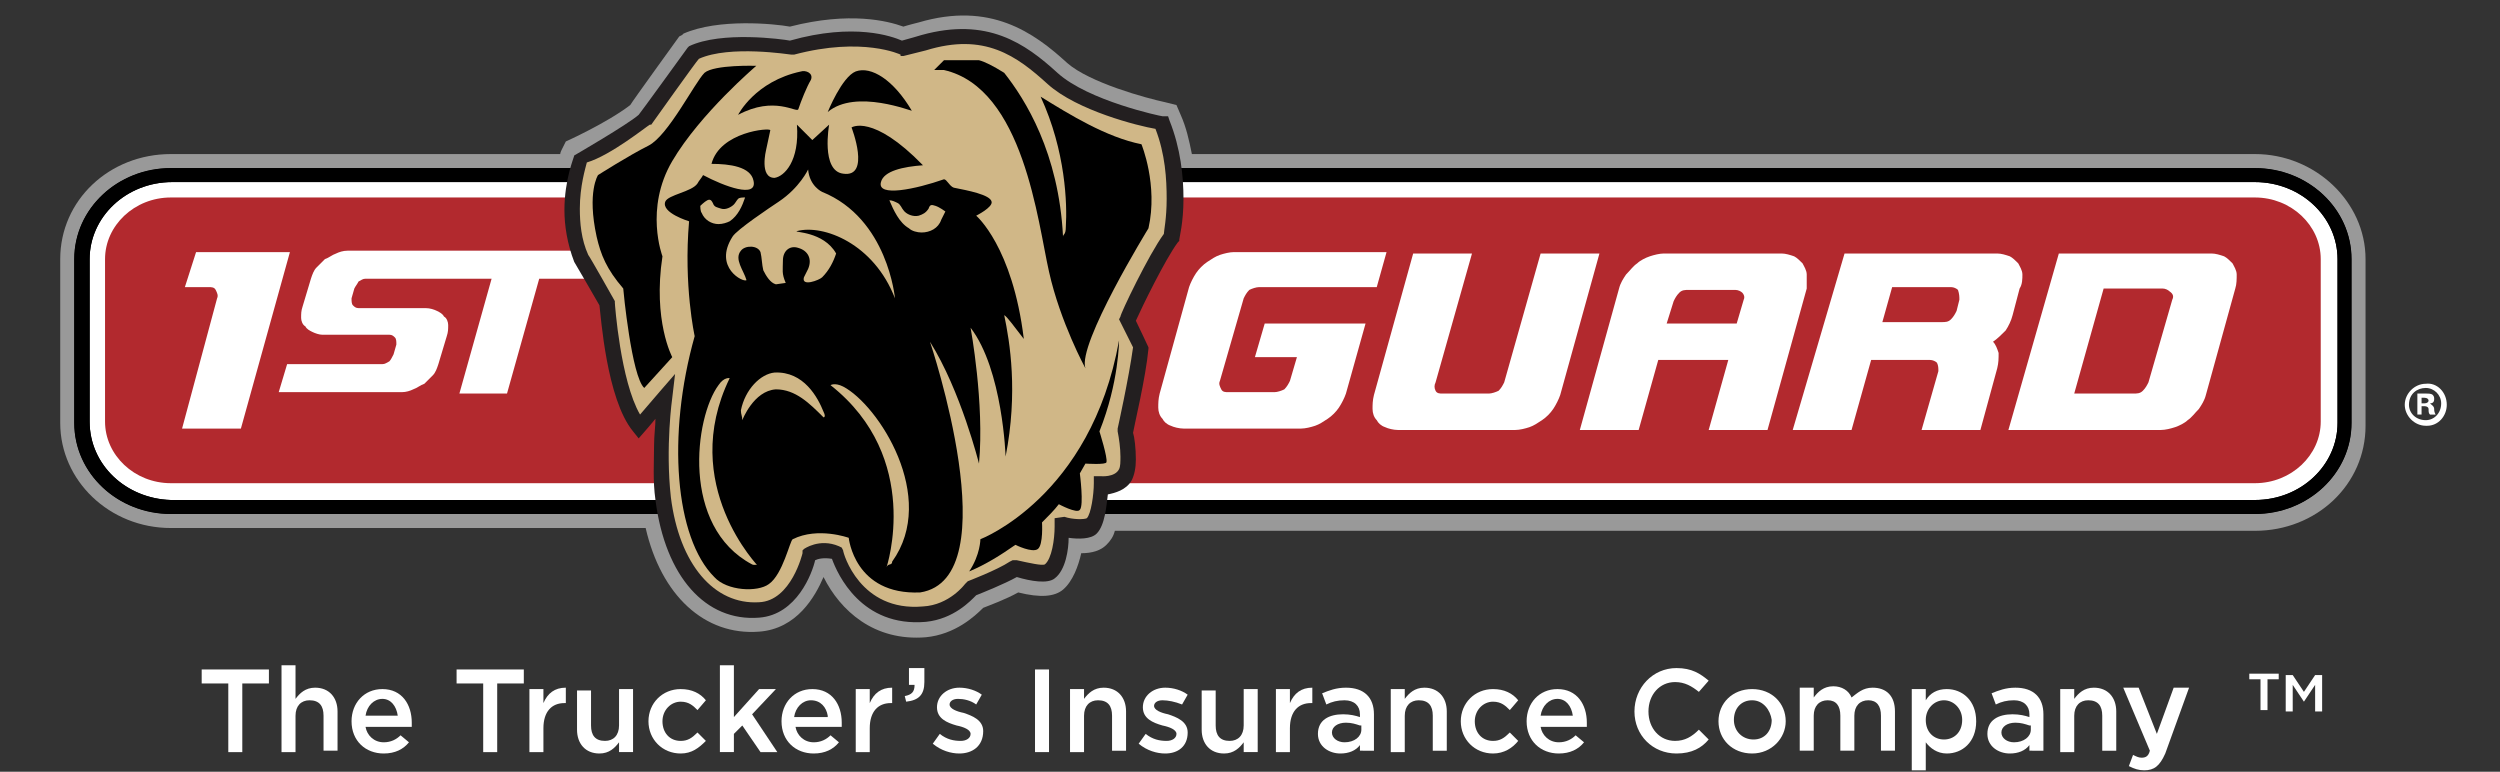 <?xml version="1.0" encoding="utf-8"?>
<!-- Generator: Adobe Illustrator 26.2.1, SVG Export Plug-In . SVG Version: 6.00 Build 0)  -->
<svg version="1.1" id="Layer_1" xmlns="http://www.w3.org/2000/svg" xmlns:xlink="http://www.w3.org/1999/xlink" x="0px" y="0px"
	 viewBox="0 0 178.5 55.1" style="enable-background:new 0 0 178.5 55.1;" xml:space="preserve">
<rect x="0" y="0" width="178.5" height="55.1" fill="#333333" stroke="none"/>
<style type="text/css">
	.st0{fill:#FFFFFF;}
	.st1{fill:#999999;}
	.st2{fill:#B2292E;}
	.st3{fill:#D0B787;enable-background:new    ;}
	.st4{fill:#231F20;}
	.st5{fill-rule:evenodd;clip-rule:evenodd;fill:url(#SVGID_1_);}
	.st6{fill-rule:evenodd;clip-rule:evenodd;}
</style>
<path class="st0" d="M174.7,28.9c0,0.8-0.6,1.5-1.4,1.5c0,0,0,0-0.1,0c-0.8,0-1.5-0.7-1.5-1.5s0.7-1.5,1.5-1.5
	C174,27.3,174.7,28,174.7,28.9C174.7,28.8,174.7,28.8,174.7,28.9z M172,28.9c0,0.6,0.5,1.1,1.2,1.1c0.6,0,1.1-0.5,1.1-1.2
	c0-0.6-0.5-1.1-1.1-1.1C172.6,27.7,172,28.1,172,28.9C172,28.8,172,28.8,172,28.9L172,28.9z M172.9,29.6h-0.3v-1.5
	c0.2,0,0.4,0,0.6,0c0.2,0,0.4,0,0.5,0.1c0.1,0.1,0.1,0.2,0.1,0.3c0,0.2-0.1,0.3-0.3,0.3l0,0c0.1,0.1,0.3,0.2,0.3,0.4
	c0,0.1,0,0.2,0.1,0.4h-0.4c-0.1-0.1-0.1-0.2-0.1-0.4c0-0.1-0.1-0.2-0.3-0.2c0,0,0,0,0,0h-0.2L172.9,29.6z M172.9,28.8h0.2
	c0.2,0,0.3-0.1,0.3-0.2s-0.1-0.2-0.3-0.2h-0.2V28.8z"/>
<path class="st0" d="M161.9,50.7h-0.5v-2.2h-0.8v-0.4h2.1v0.4h-0.8V50.7z"/>
<path class="st0" d="M164.5,50.1L164.5,50.1l-0.8-1.2v1.9h-0.5v-2.6h0.5l0.8,1.2l0.8-1.2h0.5v2.6h-0.5v-1.9L164.5,50.1z"/>
<path class="st1" d="M161,11H85.1c-0.2-1-0.4-1.9-0.8-2.8L84,7.5l-0.8-0.2c-1.4-0.3-5.4-1.4-7-2.8c-2.4-2.2-5.5-4.4-10.6-2.9l0,0
	c0,0-0.8,0.2-1.1,0.3c-1.1-0.4-3.8-1.1-8.1,0c-1.1-0.2-5.1-0.6-7.6,0.5c0,0-0.1,0.1-0.1,0.1l-0.2,0.1c0,0-3.4,4.7-3.5,4.9
	c-1.7,1.3-4.6,2.6-4.6,2.6l-0.3,0.6c0,0-0.1,0.2-0.1,0.3H12.2c-4.4,0-7.9,3.3-7.9,7.5v11.7c0,4.1,3.5,7.5,7.9,7.5h33.9
	c1.1,4.8,4.2,7.7,8.1,7.4c2.7-0.2,4-2.5,4.6-3.9c1.2,2.4,3.6,4.6,7.3,4.3c2.1-0.2,3.5-1.5,4.1-2.1c0.5-0.2,1.6-0.6,2.5-1.1
	c1.6,0.4,2.6,0.3,3.2-0.2c0.7-0.6,1.1-1.7,1.3-2.6c0.8,0,1.4-0.2,1.8-0.6c0.3-0.3,0.5-0.6,0.6-1H161c4.4,0,7.9-3.3,7.9-7.5V18.5
	C168.9,14.4,165.3,11,161,11z"/>
<g>
	<path class="st0" d="M12.2,12c-3.8,0-6.9,2.9-6.9,6.5v11.7c0,3.6,3.1,6.5,6.9,6.5H161c3.8,0,6.9-2.9,6.9-6.5V18.5
		c0-3.6-3.1-6.5-6.9-6.5H12.2z"/>
</g>
<path class="st2" d="M165.7,30.1c0,2.4-2.1,4.4-4.7,4.4H12.2c-2.6,0-4.7-2-4.7-4.4V18.5c0-2.4,2.1-4.4,4.7-4.4H161
	c2.6,0,4.7,2,4.7,4.4V30.1z"/>
<g>
	<path d="M12.2,12c-3.8,0-6.9,2.9-6.9,6.5v11.7c0,3.6,3.1,6.5,6.9,6.5H161c3.8,0,6.9-2.9,6.9-6.5V18.5c0-3.6-3.1-6.5-6.9-6.5H12.2z
		 M6.4,30.1V18.5c0-3,2.6-5.5,5.9-5.5H161c3.3,0,5.9,2.5,5.9,5.5v11.7c0,3-2.6,5.5-5.9,5.5H12.2C9,35.6,6.4,33.2,6.4,30.1z"/>
</g>
<g>
	<path d="M12.2,12c-3.8,0-6.9,2.9-6.9,6.5v11.7c0,3.6,3.1,6.5,6.9,6.5H161c3.8,0,6.9-2.9,6.9-6.5V18.5c0-3.6-3.1-6.5-6.9-6.5H12.2z
		 M6.4,30.1V18.5c0-3,2.6-5.5,5.9-5.5H161c3.3,0,5.9,2.5,5.9,5.5v11.7c0,3-2.6,5.5-5.9,5.5H12.2C9,35.6,6.4,33.2,6.4,30.1z"/>
</g>
<path class="st0" d="M15.5,21.3c0.1-0.2,0-0.4-0.1-0.6c-0.1-0.2-0.3-0.2-0.5-0.2h-1.7L14,18l6.7,0l-3.5,12.6h-4.2L15.5,21.3z"/>
<path class="st0" d="M24.8,17.9c-0.3,0-0.6,0.1-0.8,0.2c-0.3,0.1-0.5,0.3-0.8,0.4c-0.2,0.2-0.4,0.4-0.6,0.6
	c-0.2,0.2-0.3,0.5-0.4,0.8l-0.6,2c-0.1,0.3-0.1,0.5-0.1,0.8c0,0.2,0.1,0.5,0.3,0.6c0.1,0.2,0.3,0.3,0.5,0.4c0.2,0.1,0.5,0.2,0.7,0.2
	h4.8c0.2,0,0.3,0.1,0.4,0.2c0.1,0.1,0.1,0.3,0.1,0.5l-0.2,0.7c-0.1,0.2-0.2,0.4-0.3,0.5c-0.2,0.1-0.3,0.2-0.5,0.2h-6.8l-0.6,2h8.8
	c0.3,0,0.6-0.1,0.8-0.2c0.3-0.1,0.5-0.3,0.8-0.4c0.2-0.2,0.4-0.4,0.6-0.6c0.2-0.2,0.3-0.5,0.4-0.8l0.6-2c0.1-0.3,0.1-0.5,0.1-0.8
	c0-0.2-0.1-0.5-0.3-0.6c-0.1-0.2-0.3-0.3-0.5-0.4C31,22.1,30.7,22,30.4,22h-4.8c-0.2,0-0.3-0.1-0.4-0.2c-0.1-0.1-0.1-0.3-0.1-0.5
	l0.2-0.7c0.1-0.2,0.2-0.3,0.3-0.5c0.2-0.1,0.3-0.2,0.5-0.2l9,0l-2.3,8.2h3.4l2.3-8.2h3.7l0.6-2H24.8z"/>
<path class="st0" d="M90.3,23.1h7.2l-1.4,5c-0.1,0.3-0.3,0.7-0.5,1c-0.2,0.3-0.5,0.6-0.8,0.8c-0.3,0.2-0.6,0.4-0.9,0.5
	c-0.3,0.1-0.7,0.2-1,0.2h-8.4c-0.3,0-0.7-0.1-0.9-0.2c-0.3-0.1-0.5-0.3-0.6-0.5c-0.2-0.2-0.3-0.5-0.3-0.8c0-0.3,0-0.6,0.1-1l2.1-7.6
	c0.1-0.3,0.3-0.7,0.5-1c0.2-0.3,0.5-0.6,0.8-0.8c0.3-0.2,0.6-0.4,0.9-0.5c0.3-0.1,0.7-0.2,1-0.2h10.9l-0.7,2.5h-8.4
	c-0.2,0-0.5,0.1-0.7,0.2c-0.2,0.2-0.3,0.4-0.4,0.6l-1.7,5.9c-0.1,0.2,0,0.4,0.1,0.6c0.1,0.2,0.3,0.2,0.5,0.2H91
	c0.2,0,0.5-0.1,0.7-0.2c0.2-0.2,0.3-0.4,0.4-0.6l0.5-1.7h-3L90.3,23.1z"/>
<path class="st0" d="M102.5,27.9c0.1,0.2,0.3,0.2,0.5,0.2h3.3c0.2,0,0.5-0.1,0.7-0.2c0.2-0.2,0.3-0.4,0.4-0.6l2.6-9.2h4.2l-2.8,10.1
	c-0.1,0.3-0.3,0.7-0.5,1c-0.2,0.3-0.5,0.6-0.8,0.8c-0.3,0.2-0.6,0.4-0.9,0.5c-0.3,0.1-0.7,0.2-1,0.2h-8.4c-0.3,0-0.7-0.1-0.9-0.2
	c-0.3-0.1-0.5-0.3-0.6-0.5c-0.2-0.2-0.3-0.5-0.3-0.8c0-0.3,0-0.6,0.1-1l2.8-10.1h4.2l-2.6,9.2C102.4,27.5,102.4,27.7,102.5,27.9z"/>
<path class="st0" d="M129,19.6c0-0.3-0.2-0.6-0.3-0.8c-0.2-0.2-0.4-0.4-0.6-0.5c-0.3-0.1-0.6-0.2-0.9-0.2h-8.4c-0.3,0-0.7,0.1-1,0.2
	c-0.3,0.1-0.7,0.3-0.9,0.5c-0.3,0.2-0.5,0.5-0.8,0.8c-0.2,0.3-0.4,0.6-0.5,1l-2.8,10.1h4.2l1.4-5l0,0h5l-1.4,5h4.2l2.8-10.1
	C129,20.3,129,19.9,129,19.6z M124.5,21.4l-0.5,1.7h-5l0,0l0.5-1.6c0.1-0.2,0.2-0.4,0.4-0.6c0.2-0.2,0.4-0.2,0.7-0.2h3.3
	c0.2,0,0.4,0.1,0.5,0.2C124.5,21,124.6,21.2,124.5,21.4z"/>
<path class="st0" d="M144.4,19.6c0-0.3-0.2-0.6-0.3-0.8c-0.2-0.2-0.4-0.4-0.6-0.5c-0.3-0.1-0.6-0.2-0.9-0.2h-10.9L128,30.7h4.2
	l1.4-5h4.2c0.2,0,0.4,0.1,0.5,0.2c0.1,0.2,0.1,0.4,0.1,0.6l-1.2,4.2h4.2l1.2-4.4c0.1-0.4,0.1-0.7,0.1-1.1c-0.1-0.3-0.2-0.6-0.4-0.8
	c0.3-0.2,0.6-0.5,0.9-0.8c0.2-0.3,0.4-0.7,0.5-1.1l0.5-1.9C144.4,20.3,144.4,19.9,144.4,19.6z M139.9,21.4l-0.2,0.8
	c-0.1,0.2-0.2,0.4-0.4,0.6c-0.2,0.2-0.4,0.2-0.7,0.2h-4.2l0,0l0.7-2.5h4.2c0.2,0,0.4,0.1,0.5,0.2C139.9,21,139.9,21.2,139.9,21.4z"
	/>
<path class="st0" d="M159.7,19.6c0-0.3-0.2-0.6-0.3-0.8c-0.2-0.2-0.4-0.4-0.6-0.5c-0.3-0.1-0.6-0.2-0.9-0.2h-10.9l-3.6,12.6h10.9
	c0.3,0,0.7-0.1,1-0.2c0.3-0.1,0.7-0.3,0.9-0.5c0.3-0.2,0.5-0.5,0.8-0.8c0.2-0.3,0.4-0.6,0.5-1l2.1-7.6
	C159.7,20.3,159.7,19.9,159.7,19.6z M155.1,21.4l-1.7,5.9c-0.1,0.2-0.2,0.4-0.4,0.6c-0.2,0.2-0.4,0.2-0.7,0.2h-4.1l-0.1,0l2.1-7.5
	h4.2c0.2,0,0.4,0.1,0.5,0.2C155.2,21,155.2,21.2,155.1,21.4z"/>
<g>
	<path class="st3" d="M81.4,24.8l-0.9-2c0,0,2.1-4.5,3.2-5.9c0,0,0.9-4.1-0.7-8.1c0,0-5.4-1.1-7.7-3.2C72.9,3.5,70.3,1.8,66,3
		l-1.6,0.4c0,0-2.8-1.5-8-0.1c0,0-4.7-0.7-7,0.4L46,8.5c0,0-2.9,2.3-4.5,2.7c0,0-1.5,3.6,0,7.2l1.8,3.2c0,0,0.4,6.6,2.2,8.8l1.8-2.2
		c0,0-0.4,3.5,0.1,7.2c0.6,5.3,3.3,8.2,6.7,8c2.7-0.2,3.6-3.9,3.6-3.9s0.8-0.7,2-0.1c0,0,1.3,4.9,6.3,4.4c2.2-0.2,3.3-1.9,3.3-1.9
		s2.2-0.8,3.1-1.5c0,0,2.1,0.6,2.5,0.2c0.9-0.7,0.9-3.1,0.9-3.1s1.7,0.4,2.1-0.1c0.7-0.7,0.7-2.9,0.7-2.9s1.2,0.1,1.7-0.8
		c0.5-0.8,0-3.1,0-3.1S81.2,27,81.4,24.8z"/>
	<path class="st4" d="M65.8,2.5c0,0-1,0.3-1.4,0.4c-0.7-0.3-3.4-1.3-8,0c-0.5-0.1-4.9-0.7-7.2,0.4l-0.1,0.1c0,0-3.4,4.7-3.5,4.8
		c-0.8,0.7-4.6,2.9-4.6,2.9c0,0.1-0.7,1.7-0.7,3.9c0,1.1,0.2,2.4,0.7,3.7l0,0c0,0,1.7,2.9,1.8,3.1c0.1,0.7,0.5,6.7,2.4,9l0.4,0.5
		c0,0,0.8-0.9,1.2-1.4c0,0.5-0.1,1.2-0.1,1.9c0,1.2-0.1,2.5,0.1,3.9c0.7,5.5,3.6,8.7,7.4,8.4c2.7-0.2,3.8-3.2,4-4.1
		c0.2-0.1,0.6-0.2,1.2-0.1c0.4,1.1,2.1,4.9,6.7,4.5c2-0.2,3.2-1.5,3.6-1.9c0.5-0.2,2-0.8,2.9-1.3c1,0.3,2.2,0.5,2.7,0.1
		c0.8-0.6,1-2.1,1-2.9c0.7,0.1,1.6,0.1,2-0.3c0.6-0.6,0.7-2,0.8-2.8c0.5-0.1,1.3-0.3,1.7-1c0.2-0.4,0.3-0.9,0.3-1.5
		c0-0.8-0.1-1.6-0.2-1.9c0.1-0.6,0.9-3.9,1.1-6l0-0.1c0,0-0.7-1.5-0.9-1.9c0.4-0.9,2.1-4.4,3-5.6l0.1-0.1l0-0.1
		c0-0.1,0.3-1.2,0.3-2.9c0-1.6-0.2-3.6-1-5.6l-0.1-0.3L83,8.3c-0.1,0-5.3-1.1-7.5-3.1C73.2,3.1,70.5,1.2,65.8,2.5z M64.5,4l1.6-0.4
		C70.3,2.3,72.6,4,74.8,6c2.1,1.9,6.5,3,7.7,3.2c0.7,1.8,0.8,3.6,0.8,5c0,1.4-0.2,2.3-0.2,2.5c-1.1,1.5-3.1,5.7-3.1,5.9l-0.1,0.2
		c0,0,0.9,1.8,1,2c-0.3,2.2-1.1,5.8-1.1,5.8l0,0.1l0,0.1c0.1,0.5,0.2,1.2,0.2,1.8c0,0.4,0,0.7-0.1,0.9c-0.3,0.6-1.3,0.5-1.3,0.5
		l-0.5,0l0,0.5c0,0.8-0.2,2.2-0.5,2.5c-0.2,0.1-1,0.1-1.6-0.1L75.3,37l0,0.6c0,0.9-0.2,2.3-0.7,2.7c-0.2,0.1-1.1-0.1-2-0.3L72.3,40
		l-0.2,0.1c-0.9,0.6-3,1.4-3,1.4L69,41.6l-0.1,0.1c0,0-1.1,1.5-3,1.6c-4.5,0.4-5.7-3.8-5.7-4l-0.1-0.2L59.9,39
		c-1.4-0.6-2.5,0.2-2.5,0.2l-0.1,0.1l0,0.2c0,0-0.8,3.4-3.1,3.5c-3.2,0.2-5.7-2.7-6.3-7.5c-0.4-3.6,0.1-7.1,0.1-7.1l0.2-1.7
		c0,0-2,2.3-2.5,2.9c-1.4-2.4-1.8-7.9-1.8-8l0-0.1c0,0-1.8-3.2-1.9-3.3c-0.5-1.1-0.6-2.3-0.6-3.3c0-1.6,0.4-2.9,0.5-3.3
		c1.7-0.5,4.3-2.6,4.5-2.7l0.1,0c0,0,3.2-4.5,3.4-4.7c2.2-1,6.5-0.3,6.6-0.3l0.1,0l0.1,0c4.9-1.3,7.6,0,7.6,0L64.3,4L64.5,4z"/>
</g>
<g>
	<path d="M42.6,16.9c0.3,1.3,0.7,2.3,1.9,3.7c0,0.1,0.6,6.3,1.5,7.1l2-2.2c0,0-1.4-2.6-0.7-7.2c0,0-1.3-3.4,0.7-6.8
		c2-3.4,6-6.8,6-6.8S51,4.6,50.3,5.2c-0.7,0.7-2.6,4.5-4,5.2c-1.4,0.7-3.6,2.1-3.6,2.1S41.9,13.7,42.6,16.9z"/>
	<path d="M52.7,8.2c0,0,1.2-2.4,4.5-3.1c0.3-0.1,0.9,0.1,0.7,0.6c-0.3,0.5-0.7,1.5-0.9,2.1C56.9,8.1,55.3,6.8,52.7,8.2z"/>
	<path d="M59.1,8c0,0,1-2.5,2-2.9c1.1-0.4,2.7,0.6,4,2.8C65.2,8,61.1,6.3,59.1,8z"/>
	<radialGradient id="SVGID_1_" cx="83.405" cy="21.973" r="0" gradientUnits="userSpaceOnUse">
		<stop  offset="0" style="stop-color:#FFFFFF"/>
		<stop  offset="0.169" style="stop-color:#A68027"/>
		<stop  offset="1" style="stop-color:#5B3B00"/>
	</radialGradient>
	<path class="st5" d="M83.4,22"/>
	<g>
		<path d="M81.5,10.3c-2.5-0.5-5.1-2.1-7.2-3.4c1.8,3.9,1.9,7.7,1.8,9.3c0,0.6-0.2,0.5-0.2,0.7c-0.3-6-2.7-9.8-4.2-11.7
			c-0.8-0.5-1.4-0.8-1.8-0.9h-2.5L66.7,5L67.4,5c5.7,1.3,6.7,10.9,7.5,14.4c0.8,3.6,2.6,6.9,2.6,6.9C76.9,24.6,82,16.3,82,16.3
			C82.7,13.2,81.5,10.3,81.5,10.3z"/>
	</g>
</g>
<path class="st6" d="M69.2,40.8c1.2-0.5,2.3-1.2,3.3-1.9c0,0,1.2,0.6,1.6,0.3c0.4-0.3,0.3-1.9,0.3-1.9c0.4-0.4,0.9-0.9,1.2-1.3
	c0,0,1.3,0.7,1.5,0.4c0.3-0.3,0-2.6,0-2.6c0.1-0.2,0.3-0.5,0.4-0.7c0,0,1.5,0.1,1.5-0.1c0.1-0.3-0.5-2.2-0.5-2.2
	c1.4-3.5,1.4-6.5,1.4-6.5C77.9,35.5,70,38.5,70,38.5S70,39.6,69.2,40.8z"/>
<path d="M69.7,15.4c0,0,1.2-0.6,1.1-1c-0.1-0.5-1.7-0.8-2.7-1c-0.3-0.1-0.5-0.6-0.7-0.6c-2,0.7-4.8,1.3-4.5,0.2
	c0.2-0.8,1.6-1.1,3-1.2c-3.6-3.7-5.1-2.7-5.1-2.7s1.4,3.6-0.6,3.3c-1.6-0.2-1-3.5-1-3.5L58,10l-1.1-1.1c0.2,2.6-0.9,3.7-1.6,3.8
	c-1.1,0-0.6-2-0.6-2S55,9.3,55,9.3c0-0.2-3.6,0.1-4.2,2.4c1.3,0,2.8,0.2,3,1.2c0.3,1.3-2.1,0.4-3.6-0.4c-0.1,0.2-0.3,0.4-0.4,0.6
	c-0.4,0.6-2.1,0.8-2.3,1.3c-0.3,0.8,1.7,1.4,1.7,1.4c-0.4,4.6,0.4,8.2,0.4,8.2c-2,7.1-1.4,14.4,1.4,17.2c0.9,1,3.1,1.1,3.9,0.5
	c1-0.7,1.5-3.1,1.7-3.2c1.8-0.9,4-0.1,4-0.1s0.4,4.1,5.1,3.9c6.4-1,0.7-17.9,0.7-17.9c2.2,3.5,3.5,8.7,3.5,8.7
	c0.4-4.3-0.6-9.7-0.6-9.7c2.3,3,2.5,9.2,2.5,9.2c0.9-4.6,0.3-8.2-0.1-10.1c0.2,0.1,0.7,0.8,1.4,1.7C72.3,17.6,69.7,15.4,69.7,15.4z
	 M50.5,14.3c0.2-0.1,0.3,0,0.4,0.2c0.1,0.3,0.3,0.3,0.6,0.4c0.3,0.1,0.7-0.1,0.9-0.3c0.1-0.1,0.2-0.3,0.3-0.4
	c0.1-0.1,0.3-0.1,0.5-0.1c-0.2,0.6-0.5,1.3-1.1,1.7c-0.2,0.1-0.5,0.2-0.8,0.2c-0.5,0-1-0.3-1.2-0.8c-0.1-0.1-0.1-0.5-0.1-0.5
	S50.3,14.4,50.5,14.3z M53.7,40.3c-5.1-2.7-4.1-10.5-2.4-12.8c0.4-0.6,0.8-0.5,0.8-0.5c-3.7,7.6,2.1,13.5,2.1,13.5
	C54.1,40.2,53.9,40.4,53.7,40.3z M63.3,40.5c0,0,2.6-7.8-4-13c0,0,0.3-0.2,0.9,0.1c2.5,1.3,6.8,7.9,3.5,12.5
	C63.7,40.4,63.4,40.2,63.3,40.5z M55.4,27.8C53.8,27.9,53,30,53,30c0-0.3-0.1-0.4-0.1-0.7c0.3-1.5,1.4-2.6,2.4-2.7
	c2.1-0.1,3.1,1.8,3.5,2.8c0.2,0.4,0,0.4,0,0.4C57.8,28.8,56.8,27.8,55.4,27.8z M56.9,16.5c-0.3,0.1,1.9,0,2.8,1.6
	c-0.2,0.6-0.5,1.2-1,1.7c-0.2,0.2-1.5,0.7-1.3,0c0.1-0.2,0.2-0.4,0.3-0.6c0.3-0.7,0-1.3-0.7-1.5c-0.6-0.2-1.1,0.2-1.1,0.9
	c0,0.7-0.1,0.9,0.2,1.6c-0.1,0-0.6,0.1-0.7,0.1c-0.4-0.1-0.7-0.6-0.9-1c-0.1-0.4-0.1-0.9-0.2-1.3c-0.2-0.5-1.1-0.5-1.4-0.1
	c-0.5,0.6,0.2,1.4,0.4,2.1c-0.2,0.2-2.4-0.9-1-3.1c0.3-0.5,2.7-2.1,3.3-2.5c1.5-1,2.1-2.3,2.1-2.3c0.1,1.2,1,1.6,1,1.6
	c4.7,1.9,5.2,7.6,5.2,7.6C62.4,17.4,58.8,16,56.9,16.5z M67.2,15.7c-0.2,0.6-0.8,0.9-1.4,0.9c-0.3,0-0.7-0.1-0.9-0.3
	c-0.7-0.4-1.1-1.3-1.4-2c0.2,0,0.4,0.1,0.6,0.2c0.2,0.1,0.3,0.4,0.4,0.5c0.2,0.3,0.7,0.5,1.1,0.4c0.3-0.1,0.5-0.2,0.7-0.5
	c0.1-0.3,0.2-0.3,0.5-0.2c0.3,0.1,0.7,0.4,0.7,0.4S67.3,15.5,67.2,15.7z"/>
<g>
	<path class="st0" d="M17.3,53.7h-1v-4.9h-1.9v-1h4.8v1h-1.9V53.7z"/>
	<path class="st0" d="M21.1,53.7h-1v-6.2h1v2.4c0.3-0.4,0.7-0.8,1.4-0.8c1,0,1.6,0.7,1.6,1.7v2.8h-1v-2.5c0-0.7-0.3-1.1-1-1.1
		c-0.6,0-1,0.4-1,1.1V53.7z"/>
	<path class="st0" d="M27.4,53c0.5,0,0.9-0.2,1.2-0.5l0.6,0.5c-0.4,0.5-1,0.8-1.8,0.8c-1.3,0-2.3-0.9-2.3-2.3c0-1.3,0.9-2.3,2.2-2.3
		c1.4,0,2.1,1.1,2.1,2.4c0,0.1,0,0.2,0,0.3h-3.3C26.2,52.5,26.7,53,27.4,53z M28.4,51.1c-0.1-0.7-0.5-1.2-1.1-1.2
		c-0.6,0-1.1,0.5-1.2,1.2H28.4z"/>
	<path class="st0" d="M35.5,53.7h-1v-4.9h-1.9v-1h4.8v1h-1.9V53.7z"/>
	<path class="st0" d="M38.8,53.7h-1v-4.5h1v1c0.3-0.7,0.8-1.1,1.6-1.1v1.1h-0.1c-0.9,0-1.5,0.6-1.5,1.8V53.7z"/>
	<path class="st0" d="M44.2,49.2h1v4.5h-1V53c-0.3,0.4-0.7,0.8-1.4,0.8c-1,0-1.6-0.7-1.6-1.7v-2.8h1v2.5c0,0.7,0.3,1.1,1,1.1
		c0.6,0,1-0.4,1-1.1V49.2z"/>
	<path class="st0" d="M48.6,53.8c-1.3,0-2.3-1-2.3-2.3c0-1.3,1-2.3,2.3-2.3c0.8,0,1.4,0.3,1.8,0.8l-0.6,0.7
		c-0.3-0.3-0.6-0.6-1.2-0.6c-0.7,0-1.3,0.6-1.3,1.4c0,0.8,0.5,1.4,1.3,1.4c0.5,0,0.8-0.2,1.2-0.6l0.6,0.6
		C49.9,53.4,49.4,53.8,48.6,53.8z"/>
	<path class="st0" d="M55.5,53.7h-1.2L53,51.8l-0.6,0.6v1.3h-1v-6.2h1v3.7l1.8-2h1.2L53.7,51L55.5,53.7z"/>
	<path class="st0" d="M58.1,53c0.5,0,0.9-0.2,1.2-0.5l0.6,0.5c-0.4,0.5-1,0.8-1.8,0.8c-1.3,0-2.3-0.9-2.3-2.3c0-1.3,0.9-2.3,2.2-2.3
		c1.4,0,2.1,1.1,2.1,2.4c0,0.1,0,0.2,0,0.3h-3.3C56.9,52.5,57.4,53,58.1,53z M59.1,51.1C59,50.5,58.6,50,57.9,50
		c-0.6,0-1.1,0.5-1.2,1.2H59.1z"/>
	<path class="st0" d="M62.1,53.7h-1v-4.5h1v1c0.3-0.7,0.8-1.1,1.6-1.1v1.1h-0.1c-0.9,0-1.5,0.6-1.5,1.8V53.7z"/>
	<path class="st0" d="M65.3,48.9h-0.4v-1.2H66v1c0,0.9-0.4,1.3-1.3,1.4l-0.1-0.4C65.1,49.6,65.3,49.4,65.3,48.9z"/>
	<path class="st0" d="M68.5,53.8c-0.6,0-1.3-0.2-1.9-0.7l0.5-0.7c0.5,0.4,1,0.5,1.5,0.5c0.4,0,0.7-0.2,0.7-0.5v0
		c0-0.3-0.5-0.5-1-0.6c-0.7-0.2-1.4-0.5-1.4-1.3v0c0-0.8,0.7-1.4,1.6-1.4c0.6,0,1.2,0.2,1.6,0.5l-0.4,0.7c-0.4-0.3-0.9-0.4-1.3-0.4
		c-0.4,0-0.6,0.2-0.6,0.4v0c0,0.3,0.5,0.5,1,0.6c0.6,0.2,1.4,0.5,1.4,1.3v0C70.2,53.3,69.4,53.8,68.5,53.8z"/>
	<path class="st0" d="M74.9,47.8v5.9h-1v-5.9H74.9z"/>
	<path class="st0" d="M77.4,53.7h-1v-4.5h1v0.7c0.3-0.4,0.7-0.8,1.4-0.8c1,0,1.6,0.7,1.6,1.7v2.8h-1v-2.5c0-0.7-0.3-1.1-1-1.1
		c-0.6,0-1,0.4-1,1.1V53.7z"/>
	<path class="st0" d="M83.2,53.8c-0.6,0-1.3-0.2-1.9-0.7l0.5-0.7c0.5,0.4,1,0.5,1.5,0.5c0.4,0,0.7-0.2,0.7-0.5v0
		c0-0.3-0.5-0.5-1-0.6c-0.7-0.2-1.4-0.5-1.4-1.3v0c0-0.8,0.7-1.4,1.6-1.4c0.6,0,1.2,0.2,1.6,0.5l-0.4,0.7C83.9,50.1,83.4,50,83,50
		c-0.4,0-0.6,0.2-0.6,0.4v0c0,0.3,0.5,0.5,1,0.6c0.6,0.2,1.4,0.5,1.4,1.3v0C84.8,53.3,84.1,53.8,83.2,53.8z"/>
	<path class="st0" d="M88.8,49.2h1v4.5h-1V53c-0.3,0.4-0.7,0.8-1.4,0.8c-1,0-1.6-0.7-1.6-1.7v-2.8h1v2.5c0,0.7,0.3,1.1,1,1.1
		c0.6,0,1-0.4,1-1.1V49.2z"/>
	<path class="st0" d="M92.1,53.7h-1v-4.5h1v1c0.3-0.7,0.8-1.1,1.6-1.1v1.1h-0.1c-0.9,0-1.5,0.6-1.5,1.8V53.7z"/>
	<path class="st0" d="M97.1,53.7v-0.5c-0.3,0.4-0.8,0.6-1.4,0.6c-0.8,0-1.6-0.5-1.6-1.4v0c0-1,0.8-1.4,1.8-1.4
		c0.5,0,0.9,0.1,1.2,0.2V51c0-0.6-0.4-1-1.1-1c-0.5,0-0.9,0.1-1.3,0.3l-0.3-0.8c0.5-0.2,1-0.4,1.7-0.4c1.3,0,2,0.7,2,1.9v2.6H97.1z
		 M97.1,51.8c-0.3-0.1-0.6-0.2-1-0.2c-0.6,0-1,0.3-1,0.7v0c0,0.4,0.4,0.7,0.9,0.7c0.7,0,1.2-0.4,1.2-0.9V51.8z"/>
	<path class="st0" d="M100.3,53.7h-1v-4.5h1v0.7c0.3-0.4,0.7-0.8,1.4-0.8c1,0,1.6,0.7,1.6,1.7v2.8h-1v-2.5c0-0.7-0.3-1.1-1-1.1
		c-0.6,0-1,0.4-1,1.1V53.7z"/>
	<path class="st0" d="M106.6,53.8c-1.3,0-2.3-1-2.3-2.3c0-1.3,1-2.3,2.3-2.3c0.8,0,1.4,0.3,1.8,0.8l-0.6,0.7
		c-0.3-0.3-0.6-0.6-1.2-0.6c-0.7,0-1.3,0.6-1.3,1.4c0,0.8,0.5,1.4,1.3,1.4c0.5,0,0.8-0.2,1.2-0.6l0.6,0.6
		C108,53.4,107.4,53.8,106.6,53.8z"/>
	<path class="st0" d="M111.3,53c0.5,0,0.9-0.2,1.2-0.5l0.6,0.5c-0.4,0.5-1,0.8-1.8,0.8c-1.3,0-2.3-0.9-2.3-2.3
		c0-1.3,0.9-2.3,2.2-2.3c1.4,0,2.1,1.1,2.1,2.4c0,0.1,0,0.2,0,0.3H110C110.1,52.5,110.6,53,111.3,53z M112.3,51.1
		c-0.1-0.7-0.5-1.2-1.1-1.2c-0.6,0-1.1,0.5-1.2,1.2H112.3z"/>
	<path class="st0" d="M119.7,53.8c-1.7,0-3-1.3-3-3c0-1.7,1.3-3.1,3-3.1c1.1,0,1.7,0.4,2.3,0.9l-0.7,0.8c-0.5-0.4-1-0.7-1.7-0.7
		c-1.1,0-1.9,0.9-1.9,2.1c0,1.2,0.8,2.1,1.9,2.1c0.7,0,1.2-0.3,1.7-0.8l0.7,0.7C121.5,53.4,120.8,53.8,119.7,53.8z"/>
	<path class="st0" d="M125.1,53.8c-1.4,0-2.4-1-2.4-2.3c0-1.3,1-2.3,2.4-2.3c1.4,0,2.4,1,2.4,2.3C127.5,52.7,126.5,53.8,125.1,53.8z
		 M125.1,50c-0.8,0-1.3,0.6-1.3,1.4c0,0.8,0.6,1.4,1.4,1.4c0.8,0,1.3-0.6,1.3-1.4C126.4,50.7,125.9,50,125.1,50z"/>
	<path class="st0" d="M133.7,49.1c1,0,1.6,0.6,1.6,1.7v2.8h-1v-2.5c0-0.7-0.3-1.1-0.9-1.1c-0.6,0-1,0.4-1,1.1v2.5h-1v-2.5
		c0-0.7-0.3-1.1-0.9-1.1c-0.6,0-1,0.4-1,1.1v2.5h-1v-4.5h1v0.7c0.3-0.4,0.7-0.8,1.4-0.8c0.6,0,1.1,0.3,1.3,0.8
		C132.6,49.5,133,49.1,133.7,49.1z"/>
	<path class="st0" d="M139,53.8c-0.7,0-1.2-0.4-1.5-0.8v2h-1v-5.8h1V50c0.3-0.5,0.8-0.8,1.5-0.8c1.1,0,2.1,0.8,2.1,2.3
		S140.1,53.8,139,53.8z M138.8,50c-0.7,0-1.3,0.6-1.3,1.4c0,0.9,0.6,1.4,1.3,1.4c0.7,0,1.3-0.5,1.3-1.4
		C140.1,50.6,139.5,50,138.8,50z"/>
	<path class="st0" d="M144.9,53.7v-0.5c-0.3,0.4-0.8,0.6-1.4,0.6c-0.8,0-1.6-0.5-1.6-1.4v0c0-1,0.8-1.4,1.8-1.4
		c0.5,0,0.9,0.1,1.2,0.2V51c0-0.6-0.4-1-1.1-1c-0.5,0-0.9,0.1-1.3,0.3l-0.3-0.8c0.5-0.2,1-0.4,1.7-0.4c1.3,0,2,0.7,2,1.9v2.6H144.9z
		 M144.9,51.8c-0.3-0.1-0.6-0.2-1-0.2c-0.6,0-1,0.3-1,0.7v0c0,0.4,0.4,0.7,0.9,0.7c0.7,0,1.2-0.4,1.2-0.9V51.8z"/>
	<path class="st0" d="M148.1,53.7h-1v-4.5h1v0.7c0.3-0.4,0.7-0.8,1.4-0.8c1,0,1.6,0.7,1.6,1.7v2.8h-1v-2.5c0-0.7-0.3-1.1-1-1.1
		c-0.6,0-1,0.4-1,1.1V53.7z"/>
	<path class="st0" d="M154.6,53.8c-0.4,0.9-0.8,1.2-1.5,1.2c-0.4,0-0.7-0.1-1.1-0.3l0.3-0.8c0.2,0.1,0.4,0.2,0.6,0.2
		c0.3,0,0.5-0.1,0.6-0.5l-1.9-4.5h1.1l1.3,3.3l1.2-3.3h1.1L154.6,53.8z"/>
</g>
</svg>
